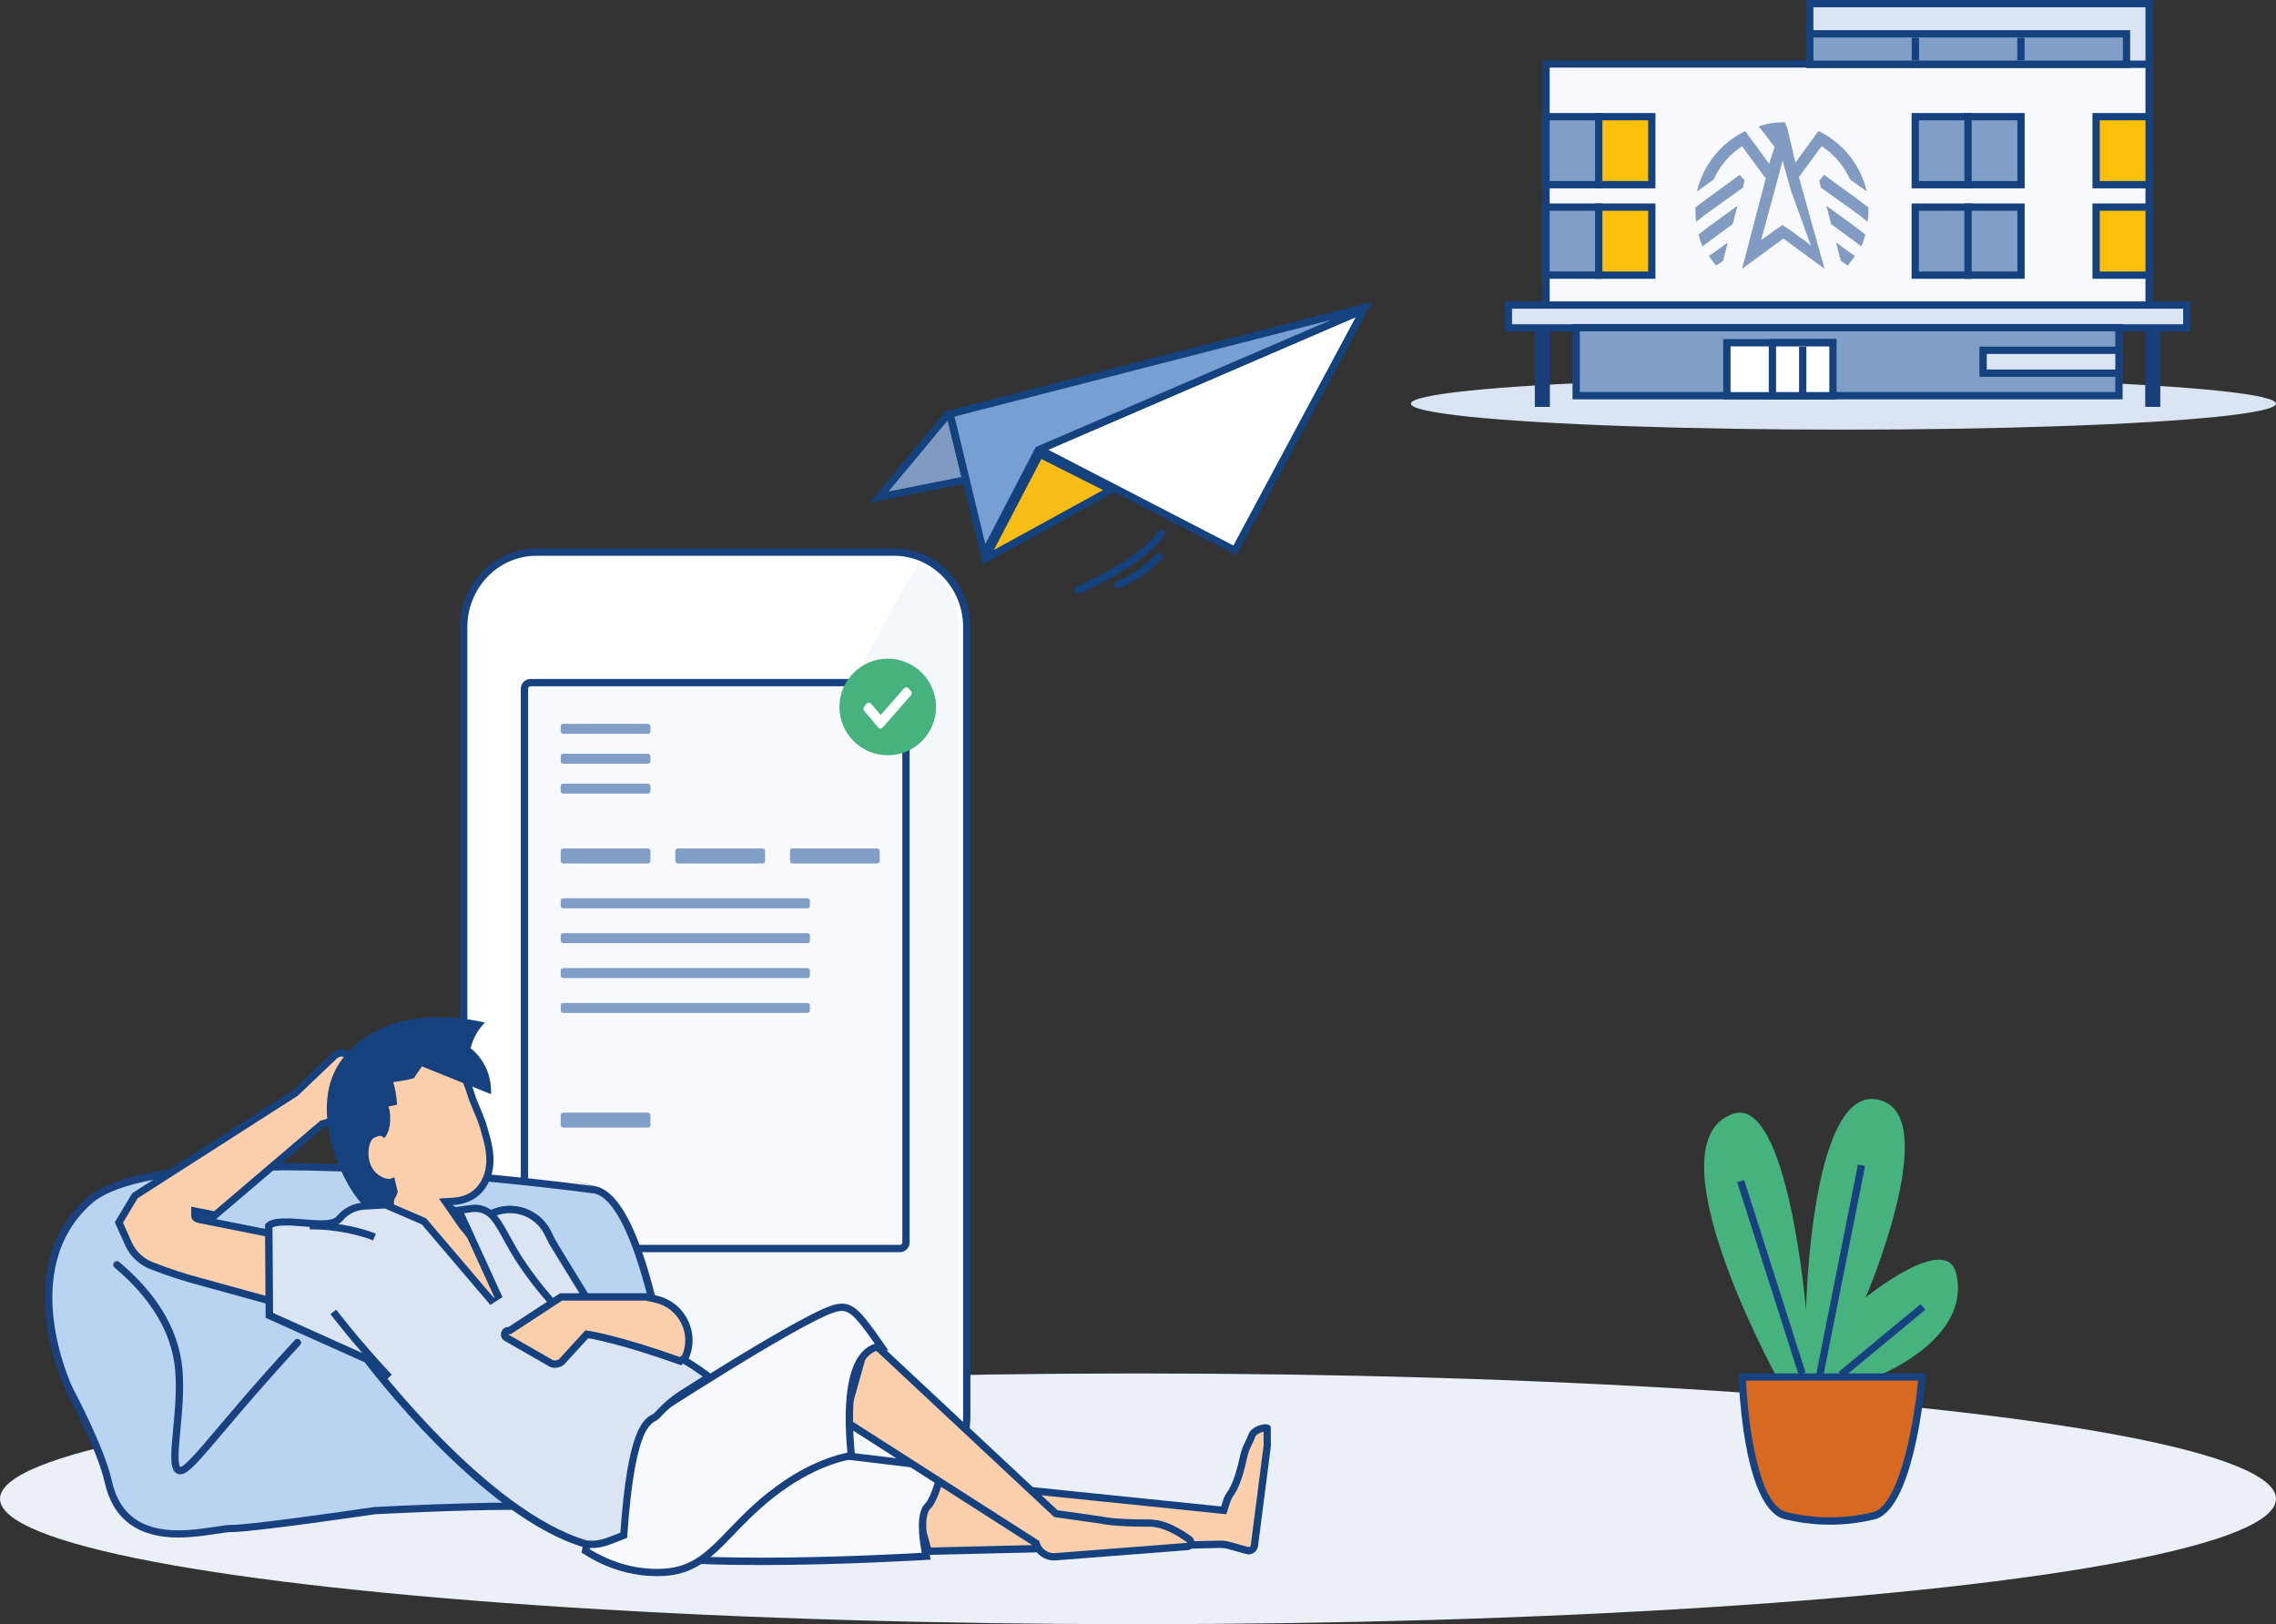 <?xml version="1.0" encoding="UTF-8"?>
<svg id="Ebene_2" data-name="Ebene 2" xmlns="http://www.w3.org/2000/svg" width="165.1mm" height="117.83mm" viewBox="0 0 468 334">
  <rect x="0" y="0" width="468" height="334" fill="#333333" stroke="none"/>
  <defs>
    <style>
      .cls-1 {
        fill: #f8f9fd;
      }

      .cls-1, .cls-2, .cls-3, .cls-4, .cls-5, .cls-6, .cls-7, .cls-8, .cls-9, .cls-10, .cls-11, .cls-12, .cls-13, .cls-14, .cls-15, .cls-16, .cls-17, .cls-18, .cls-19, .cls-20, .cls-21 {
        stroke-width: 0px;
      }

      .cls-22, .cls-23, .cls-24, .cls-25, .cls-26, .cls-27 {
        stroke-width: 1.5px;
      }

      .cls-22, .cls-23, .cls-25, .cls-26, .cls-27 {
        fill: none;
      }

      .cls-22, .cls-25, .cls-27 {
        stroke-linecap: round;
      }

      .cls-22, .cls-27 {
        stroke: #13427e;
      }

      .cls-2 {
        isolation: isolate;
        opacity: 1;
      }

      .cls-2, .cls-16 {
        fill: #fff;
      }

      .cls-3 {
        fill: #fbcfac;
      }

      .cls-23 {
        stroke: #18417f;
      }

      .cls-23, .cls-25, .cls-26 {
        stroke-miterlimit: 10;
      }

      .cls-4 {
        fill: #19407f;
      }

      .cls-5 {
        fill: #819ac1;
      }

      .cls-6 {
        fill: #f7bc15;
      }

      .cls-7 {
        fill: #dae4f1;
      }

      .cls-8 {
        fill: #18417f;
      }

      .cls-24 {
        fill: #a2d2bb;
      }

      .cls-24, .cls-26 {
        stroke: #15427f;
      }

      .cls-9 {
        fill: #b9d4f0;
      }

      .cls-10 {
        fill: #809ec6;
      }

      .cls-11 {
        fill: #13427e;
      }

      .cls-12 {
        fill: #dae4f2;
      }

      .cls-13 {
        fill: #d76921;
      }

      .cls-14 {
        fill: #193f7a;
      }

      .cls-25 {
        stroke: #19407f;
      }

      .cls-15 {
        fill: #46b27e;
      }

      .cls-17 {
        fill: #15427f;
      }

      .cls-27 {
        stroke-miterlimit: 4;
      }

      .cls-18 {
        fill: #819bc2;
      }

      .cls-19 {
        fill: #779fd4;
      }

      .cls-28 {
        opacity: .3;
      }

      .cls-20 {
        fill: #fcc00c;
      }

      .cls-21 {
        fill: #ebf0f7;
      }
    </style>
  </defs>
  <g id="Text-Bild">
    <g id="Ebene_92" data-name="Ebene 92">
      <g>
        <ellipse class="cls-21" cx="234" cy="308.22" rx="234" ry="25.78"/>
        <g>
          <g id="Handy">
            <g>
              <path class="cls-16" d="M110.3,306.69c-8.24,0-14.95-6.91-14.95-15.41v-162.34c0-8.5,6.71-15.41,14.95-15.41h73.54c8.24,0,14.95,6.91,14.95,15.41v162.34c0,8.5-6.71,15.41-14.95,15.41h-73.54Z"/>
              <path class="cls-8" d="M183.84,114.29c7.83,0,14.2,6.58,14.2,14.66v162.34c0,8.08-6.37,14.66-14.2,14.66h-73.54c-7.83,0-14.2-6.58-14.2-14.66v-162.34c0-8.08,6.37-14.66,14.2-14.66h73.54M183.84,112.79h-73.54c-8.66,0-15.7,7.25-15.7,16.16v162.34c0,8.91,7.04,16.16,15.7,16.16h73.54c8.66,0,15.7-7.25,15.7-16.16v-162.34c0-8.91-7.04-16.16-15.7-16.16h0Z"/>
            </g>
            <g class="cls-28">
              <path class="cls-7" d="M110.3,305.16c-7.4,0-13.42-6.23-13.42-13.88,0,0,90.45-175.85,92.01-175.19,4.9,2.07,8.36,7.05,8.36,12.86v162.34c0,7.65-6.02,13.88-13.42,13.88h-73.54Z"/>
            </g>
          </g>
          <g id="Papier">
            <g>
              <rect class="cls-1" x="107.84" y="140.38" width="78.45" height="116.38" rx="1.25" ry="1.25"/>
              <path class="cls-8" d="M109.09,139.62v1.5h75.95c.28,0,.5.22.5.5v113.88c0,.28-.22.5-.5.5h-75.95c-.28,0-.5-.22-.5-.5v-113.88c0-.28.22-.5.5-.5v-1.5M109.09,139.62c-1.1,0-2,.9-2,2v113.88c0,1.1.9,2,2,2h75.95c1.1,0,2-.9,2-2v-113.88c0-1.1-.9-2-2-2h-75.95Z"/>
            </g>
            <g id="Text">
              <rect class="cls-10" x="115.29" y="174.48" width="18.45" height="3.08" rx=".5" ry=".5"/>
              <rect class="cls-10" x="138.87" y="174.48" width="18.45" height="3.08" rx=".5" ry=".5"/>
              <rect class="cls-10" x="162.44" y="174.48" width="18.45" height="3.08" rx=".5" ry=".5"/>
              <rect class="cls-10" x="115.29" y="148.85" width="18.45" height="2.05" rx=".5" ry=".5"/>
              <rect class="cls-10" x="115.29" y="155" width="18.45" height="2.05" rx=".5" ry=".5"/>
              <rect class="cls-10" x="115.29" y="161.15" width="18.45" height="2.05" rx=".5" ry=".5"/>
              <rect class="cls-10" x="115.29" y="184.73" width="51.25" height="2.05" rx=".5" ry=".5"/>
              <rect class="cls-10" x="115.29" y="191.9" width="51.25" height="2.05" rx=".5" ry=".5"/>
              <rect class="cls-10" x="115.29" y="199.08" width="51.25" height="2.05" rx=".5" ry=".5"/>
              <rect class="cls-10" x="115.29" y="206.25" width="51.25" height="2.05" rx=".5" ry=".5"/>
              <rect class="cls-10" x="115.29" y="228.8" width="18.45" height="3.08" rx=".5" ry=".5"/>
            </g>
          </g>
          <g id="OK">
            <path class="cls-15" d="M182.54,155.31c-5.47,0-9.93-4.45-9.93-9.93s4.45-9.93,9.93-9.93,9.93,4.45,9.93,9.93-4.45,9.93-9.93,9.93Z"/>
            <path id="Tick" class="cls-2" d="M187.3,142.09l-.51-.56c-.21-.22-.52-.25-.76-.08h-.05l-4.9,5.58-1.95-2.3-.04-.05c-.11-.12-.26-.2-.42-.2h0c-.16,0-.31.07-.43.2l-.51.56c-.23.25-.24.65-.02.91l.07.12,2.85,3.37h0c.23.26.61.26.84,0,0,0,0,0,0,0l5.82-6.64c.23-.25.24-.67,0-.92,0,0,0,0,0,0Z"/>
          </g>
        </g>
        <g>
          <ellipse class="cls-12" cx="379.06" cy="83.01" rx="88.94" ry="5.34"/>
          <g>
            <g>
              <rect class="cls-1" x="317.9" y="13.15" width="124.01" height="51.18"/>
              <path class="cls-14" d="M441.16,13.9v49.68h-122.51V13.9h122.51M442.66,12.4h-125.51v52.68h125.51V12.4h0Z"/>
            </g>
            <g id="ICO_Abruf" data-name="ICO Abruf">
              <g id="Gruppe_366" data-name="Gruppe 366">
                <path id="Pfad_375" data-name="Pfad 375" class="cls-18" d="M357.25,42.33l-5.86,4.25-2.12,1.64c.19.84.46,1.66.81,2.45h0l1.31-.99,4.89-3.6.98-3.76Z"/>
                <path id="Pfad_376" data-name="Pfad 376" class="cls-18" d="M358.4,38.56l.33-1.47-.33-.33-.66-.82-6.51,4.75-2.6,1.96v.49c-.03.82.03,1.64.16,2.46h0l1.63-1.31,7.99-5.73Z"/>
                <path id="Pfad_377" data-name="Pfad 377" class="cls-18" d="M367.51,26.29l-.49-1.14h-.49c-1.66,0-3.31.28-4.89.82l3.26,4.26-1.14,3.44-4.89-6.71-.33.16c-4.86,2.47-8.38,6.96-9.61,12.27l3.42-2.45c1.26-2.81,3.29-5.19,5.86-6.87l4.56,6.22.33.33-4.89,18.65h.02l8.47-6.22,8.47,6.22-.82-2.93c-1.06-1.09-2.2-2.09-3.42-2.99v.03l-2.93-2.13-1.47-.98-1.47.98-2.94,2.13,2.77-10.14,1.3-4.91.33-1.31.33,1.14,1.43,5.09,5.39,14.83c.19-.04,1.5,1.2,1.5,1.2l-5.22-18.66-2.45-10.31Z"/>
                <path id="Pfad_378" data-name="Pfad 378" class="cls-18" d="M352.36,51.98l-.97.65h0s.3.42.3.42l1.15,1.54h0l.81-.49.65-.49.98-3.76-2.92,2.13Z"/>
              </g>
            </g>
            <g id="ICO_Abruf-2" data-name="ICO Abruf">
              <g id="Gruppe_366-2" data-name="Gruppe 366">
                <path id="Pfad_375-2" data-name="Pfad 375" class="cls-18" d="M375.56,42.33l5.86,4.25,2.12,1.64c-.19.84-.46,1.66-.81,2.45h0l-1.31-.99-4.89-3.6-.98-3.76Z"/>
                <path id="Pfad_376-2" data-name="Pfad 376" class="cls-18" d="M374.41,38.56l-.33-1.47.33-.33.66-.82,6.51,4.75,2.6,1.96v.49c.03.82-.03,1.64-.16,2.46h0l-1.63-1.31-7.99-5.73Z"/>
                <path class="cls-18" d="M383.87,39.38l-3.43-2.45c-1.26-2.8-3.3-5.19-5.87-6.88l-4.56,6.21-.28.28-.59-3.05,4.77-6.54.33.15c4.87,2.46,8.38,6.96,9.62,12.27Z"/>
                <path id="Pfad_378-2" data-name="Pfad 378" class="cls-18" d="M380.45,51.98l.97.65h0s-.3.42-.3.42l-1.15,1.54h0l-.81-.49-.65-.49-.98-3.76,2.92,2.13Z"/>
              </g>
            </g>
            <g>
              <rect class="cls-10" x="317.9" y="23.99" width="10.9" height="13.99"/>
              <path class="cls-17" d="M328.05,24.74v12.49h-9.4v-12.49h9.4M329.55,23.24h-12.4v15.49h12.4v-15.49h0Z"/>
            </g>
            <g>
              <rect class="cls-20" x="328.75" y="23.99" width="10.9" height="13.99"/>
              <path class="cls-17" d="M338.9,24.74v12.49h-9.4v-12.49h9.4M340.4,23.24h-12.4v15.49h12.4v-15.49h0Z"/>
            </g>
            <g>
              <rect class="cls-10" x="317.9" y="42.59" width="10.9" height="13.99"/>
              <path class="cls-17" d="M328.05,43.34v12.49h-9.4v-12.49h9.4M329.55,41.84h-12.4v15.49h12.4v-15.49h0Z"/>
            </g>
            <g>
              <rect class="cls-20" x="328.75" y="42.59" width="10.9" height="13.99"/>
              <path class="cls-17" d="M338.9,43.34v12.49h-9.4v-12.49h9.4M340.4,41.84h-12.4v15.49h12.4v-15.49h0Z"/>
            </g>
            <g>
              <rect class="cls-10" x="393.83" y="23.99" width="10.9" height="13.99"/>
              <path class="cls-17" d="M403.97,24.74v12.49h-9.4v-12.49h9.4M405.47,23.24h-12.4v15.49h12.4v-15.49h0Z"/>
            </g>
            <g>
              <rect class="cls-10" x="404.68" y="23.99" width="10.9" height="13.99"/>
              <path class="cls-17" d="M414.82,24.74v12.49h-9.4v-12.49h9.4M416.32,23.24h-12.4v15.49h12.4v-15.49h0Z"/>
            </g>
            <g>
              <rect class="cls-10" x="393.83" y="42.59" width="10.9" height="13.99"/>
              <path class="cls-17" d="M403.97,43.34v12.49h-9.4v-12.49h9.4M405.47,41.84h-12.4v15.49h12.4v-15.49h0Z"/>
            </g>
            <g>
              <rect class="cls-10" x="404.68" y="42.59" width="10.9" height="13.99"/>
              <path class="cls-17" d="M414.82,43.34v12.49h-9.4v-12.49h9.4M416.32,41.84h-12.4v15.49h12.4v-15.49h0Z"/>
            </g>
            <g>
              <rect class="cls-20" x="431.02" y="23.99" width="10.9" height="13.99"/>
              <path class="cls-17" d="M441.16,24.74v12.49h-9.4v-12.49h9.4M442.66,23.24h-12.4v15.49h12.4v-15.49h0Z"/>
            </g>
            <g>
              <rect class="cls-20" x="431.02" y="42.59" width="10.9" height="13.99"/>
              <path class="cls-17" d="M441.16,43.34v12.49h-9.4v-12.49h9.4M442.66,41.84h-12.4v15.49h12.4v-15.49h0Z"/>
            </g>
            <g>
              <rect class="cls-12" x="310.16" y="62.73" width="139.5" height="4.7"/>
              <path class="cls-17" d="M448.91,63.48v3.2h-138v-3.2h138M450.41,61.98h-141v6.2h141v-6.2h0Z"/>
            </g>
            <rect class="cls-14" x="315.6" y="68.18" width="3.1" height="15.49"/>
            <g>
              <rect class="cls-10" x="324.1" y="67.38" width="111.61" height="13.99"/>
              <path class="cls-17" d="M434.96,68.13v12.49h-110.11v-12.49h110.11M436.46,66.63h-113.11v15.49h113.11v-15.49h0Z"/>
            </g>
            <rect class="cls-14" x="441.11" y="68.18" width="3.1" height="15.49"/>
            <g>
              <rect class="cls-12" x="407.77" y="72.03" width="27.94" height="4.7"/>
              <path class="cls-17" d="M434.96,72.78v3.2h-26.44v-3.2h26.44M436.46,71.28h-29.44v6.2h29.44v-6.2h0Z"/>
            </g>
            <g>
              <rect class="cls-16" x="355.09" y="70.48" width="21.74" height="10.9"/>
              <path class="cls-17" d="M376.08,71.23v9.4h-20.24v-9.4h20.24M377.58,69.73h-23.24v12.4h23.24v-12.4h0Z"/>
            </g>
            <line class="cls-26" x1="365.96" y1="71.28" x2="365.96" y2="82.12"/>
            <g>
              <rect class="cls-16" x="364.45" y="70.49" width="12.45" height="10.88"/>
              <path class="cls-17" d="M376.15,71.24v9.38h-10.95v-9.38h10.95M377.65,69.74h-13.95v12.38h13.95v-12.38h0Z"/>
            </g>
            <path class="cls-26" d="M370.68,71.28v10.85-10.85Z"/>
            <g>
              <rect class="cls-12" x="372.14" y=".75" width="69.78" height="12.45"/>
              <path class="cls-17" d="M441.16,1.5v10.95h-68.28V1.5h68.28M442.66,0h-71.28v13.95h71.28V0h0Z"/>
            </g>
            <g>
              <g>
                <rect class="cls-10" x="372.14" y="6.95" width="65.13" height="6.25"/>
                <path class="cls-17" d="M436.51,7.7v4.75h-63.63v-4.75h63.63M438.01,6.2h-66.63v7.75h66.63v-7.75h0Z"/>
              </g>
              <line class="cls-26" x1="393.85" y1="7.75" x2="393.85" y2="12.4"/>
              <line class="cls-26" x1="415.55" y1="7.75" x2="415.55" y2="12.4"/>
            </g>
          </g>
        </g>
        <g>
          <g id="Flieger">
            <g id="Pfad_31484" data-name="Pfad 31484">
              <polygon class="cls-16" points="213.8 92.43 280.48 63.61 253.93 113.17 213.8 92.43"/>
              <path class="cls-11" d="M278.8,65.16l-25.18,47.01-38.07-19.68,63.25-27.33M282.15,62.07l-70.1,30.3,42.19,21.81,27.91-52.11h0Z"/>
            </g>
            <g>
              <polygon class="cls-6" points="202.76 114.54 213.81 93.37 228.42 100.75 202.78 114.82 202.76 114.54"/>
              <path class="cls-11" d="M214.13,94.38l12.68,6.4-22.45,12.32,9.77-18.72M213.48,92.37l-11.48,22,.1,1.68,27.93-15.33-16.54-8.35h0Z"/>
            </g>
            <g>
              <polygon class="cls-5" points="194.87 85.26 195.29 85.16 198.59 98.67 180.78 102.2 194.87 85.26"/>
              <path class="cls-11" d="M194.84,86.47l2.83,11.62-14.96,2.97,12.13-14.58M195.84,84.25l-1.39.33-15.61,18.77,20.65-4.1-3.66-15h0Z"/>
            </g>
            <g>
              <polygon class="cls-19" points="195.37 85.12 280.7 63.21 280.42 63.71 213.52 92.51 202.35 114.01 195.37 85.12"/>
              <path class="cls-11" d="M273.75,65.77l-60.28,25.95-.49.21-.25.47-10.12,19.48-6.34-26.22,77.48-19.89M282.19,62.05l-87.72,22.52,7.63,31.56,11.97-23.04,66.89-28.79,1.23-2.25h0Z"/>
            </g>
          </g>
          <g id="Schwung">
            <path id="Pfad_33305" data-name="Pfad 33305" class="cls-22" d="M238.78,109.63s-2.68,5.27-16.92,11.63"/>
            <path id="Pfad_33307" data-name="Pfad 33307" class="cls-27" d="M238.29,114.54c-3.26,3.04-5.27,4.42-8.36,5.66"/>
          </g>
        </g>
        <g>
          <g id="Sitz">
            <g>
              <path class="cls-9" d="M36.65,315.43c-7.97,0-12.81-3.63-14.4-10.78-1.51-6.8-7.72-18.44-7.99-18.93-.11-.22-11.85-24.65,4.06-38.8,5.22-4.65,18.5-7,39.47-7,29.14,0,63.8,4.69,64.15,4.74v-.06c.18.04.35.08.53.12,10.04,2.44,15.94,41.87,17.46,57.6l-.31.13c-6.43,2.71-19.98,7.83-25.2,7.83-.46,0-.86-.04-1.18-.11-1.21-.28-4-.42-8.31-.42-9.07,0-22.29.62-27.56.89h-.3s-.06.02-.06.02c-2.55.37-25.04,3.66-29.42,3.66-.77,0-1.95.18-3.32.39-2.16.33-4.83.74-7.61.74Z"/>
              <path class="cls-4" d="M57.79,240.66c29.05,0,63.7,4.68,64.05,4.73v-.05c.15.03.3.07.45.11,8.5,2.06,14.76,35.21,16.83,56.39-6.47,2.71-19.68,7.69-24.71,7.69-.4,0-.75-.03-1.01-.09-1.27-.29-4.12-.44-8.47-.44-9.08,0-22.33.62-27.6.89h-.21s-.12.02-.12.02h-.1c-9.23,1.37-25.8,3.67-29.31,3.67-.83,0-2.04.18-3.44.4-2.12.32-4.76.72-7.49.72-7.67,0-12.15-3.33-13.67-10.19-1.48-6.67-7.38-17.85-8.03-19.07-.12-.24-11.57-24.2,3.88-37.94,3.49-3.11,13.09-6.81,38.97-6.81M57.79,239.16c-21.15,0-34.6,2.42-39.96,7.19-16.37,14.56-4.35,39.47-4.23,39.72.08.15,6.42,12,7.92,18.74,1.68,7.54,6.77,11.37,15.14,11.37,2.83,0,5.54-.41,7.71-.74,1.34-.2,2.5-.38,3.22-.38,4.58,0,28.53-3.52,29.55-3.67.08,0,16.99-.9,27.79-.9,5.29,0,7.34.22,8.14.4.38.09.84.13,1.35.13,6.67,0,24.73-7.57,25.49-7.89l.82-.34s-5.17-55.67-18.08-58.8c-4.38-1.06-5.86-1.41-5.9-1.41-.08,0,5.3,1.33,5.3,1.33-.35-.05-34.9-4.74-64.25-4.74h0Z"/>
            </g>
            <path class="cls-25" d="M24.03,260.09c5.46,4.6,11.28,11.28,12.57,20.15,1.27,8.78-1.96,20.58.03,22.06,1.83,1.36,7.19-7.41,24.53-26.21"/>
          </g>
          <g id="Mann-Liegend">
            <g>
              <g>
                <g>
                  <path class="cls-3" d="M186.66,303.92l64.97,6.67.55-1.75c.19-.6.48-1.18.85-1.71.69-.98,1.69-3.02,2.6-7.23.37-1.63.6-2.1.99-2.88.23-.47.52-1.06.91-2.04.22-.56,1.63-1.35,2.66-1.35.18,0,.3.03.36.06l.03,3.6-2.65,20.56c-.08.6-.59,1.05-1.19,1.05-.11,0-.22-.01-.32-.04l-3.82-1.06c-.53-.15-1.07-.22-1.62-.22l-60.13,1.43-4.2-15.08Z"/>
                  <path class="cls-17" d="M259.81,294.42l.02,2.82-2.64,20.51c-.03.26-.25.39-.44.39-.04,0-.08,0-.12-.02l-3.82-1.06c-.59-.16-1.21-.25-1.82-.25h-.16s-59.4,1.42-59.4,1.42l-3.75-13.46,63.27,6.5,1.21.12.37-1.16.37-1.17c.17-.53.42-1.04.75-1.51.73-1.03,1.79-3.17,2.71-7.48.35-1.55.56-1.97.93-2.73.24-.48.53-1.09.92-2.07.16-.27.93-.72,1.6-.86M260.19,292.88c-1.22,0-2.99.89-3.36,1.83-1,2.55-1.3,2.3-1.93,5.04-.9,4.19-1.89,6.11-2.48,6.95-.41.59-.74,1.23-.95,1.92l-.37,1.17-65.46-6.72,4.65,16.7,60.57-1.45s.08,0,.13,0c.48,0,.96.07,1.42.19l3.82,1.06c.18.05.35.07.52.07.95,0,1.8-.7,1.93-1.7l2.65-20.61-.03-3.89c-.16-.4-.59-.57-1.11-.57h0Z"/>
                </g>
                <g id="Pants">
                  <path class="cls-1" d="M156.51,321.09c-28.81,0-35.36-2.95-36.7-4.71-.09-.16-.98-1.88-1.68-3.26-.75-1.46-1.3-2.54-1.63-3.16,8.67-7.79,21.1-13.92,22.79-14.74l54.56,6.55c-.56,2.35-1.81,6.73-3.09,7.97-1.85,1.79-.84,7.78-.32,10.29-3.72.22-18.75,1.05-33.94,1.05Z"/>
                  <path class="cls-4" d="M139.42,295.99l53.5,6.42c-.69,2.69-1.77,5.91-2.68,6.78-1.91,1.84-1.33,6.86-.7,10.13-4.8.28-18.84,1-33.03,1-29.15,0-34.94-3-36.06-4.36-.2-.37-1.01-1.94-1.67-3.22-.62-1.2-1.05-2.04-1.35-2.62,8.29-7.29,19.76-13.05,21.99-14.14M139.17,294.45s-14.14,6.64-23.61,15.35c.29.46,3.49,6.81,3.66,7.03,3.04,3.99,20.38,5.01,37.3,5.01s34.86-1.11,34.86-1.11c0,0-2.01-8.59-.09-10.45,1.93-1.86,3.49-9.15,3.49-9.15l-55.61-6.68h0Z"/>
                </g>
                <g>
                  <path class="cls-3" d="M216.69,320.14c-1.6,0-3.03-1.02-3.56-2.53l-.09-.24-39.43-25.22,4.78-17.06,38.72,36.18,9.21,1.3c.4.1,2.86.64,9.55.64h.49c3.04.02,5.94,1.8,8.12,3.34.44.31.36.76.32.89-.04.13-.19.56-.73.6l-27.1,2.1c-.1,0-.2.01-.29.01Z"/>
                  <path class="cls-17" d="M178.79,276.48l37.64,35.17.35.32.47.07,8.94,1.26c.58.14,3.13.65,9.7.65h.47c2.84.02,5.61,1.72,7.71,3.2.03.02.03.03.03.05,0,.04-.02.07-.07.08l-27.1,2.1c-.08,0-.16,0-.24,0-1.28,0-2.43-.81-2.86-2.03l-.17-.49-.44-.28-38.74-24.78,4.3-15.34M178.01,273.7l-5.26,18.78,39.68,25.38c.64,1.83,2.36,3.03,4.27,3.03.12,0,.23,0,.35-.01l27.1-2.1c1.47-.11,1.98-2,.78-2.85-2.39-1.69-5.39-3.45-8.56-3.47-.16,0-.32,0-.48,0-7.2,0-9.41-.62-9.41-.62l-9.02-1.27-39.44-36.86h0Z"/>
                </g>
                <g id="Pants-2" data-name="Pants">
                  <path class="cls-1" d="M135.05,323.37c-5.03,0-9.96-1.5-14.65-4.45,2.39-11.48,8.87-23.87,9.71-25.44,2.5-1.63,33.21-21.6,41.06-24.28.74-.25,1.38-.38,1.93-.38,2.38,0,4.14,2.36,8.06,8.02-.96.07-2.23.46-3.4,1.75-2.82,3.13-3.73,10.1-2.71,20.72-1.88.31-7.06,1.51-13.5,5.88-4.94,3.35-8.25,6.79-11.17,9.83-4.41,4.59-7.6,7.91-13.8,8.29-.52.03-1.03.05-1.53.05Z"/>
                  <path class="cls-4" d="M173.1,269.58h0c1.8,0,3.3,1.78,6.78,6.75-.86.27-1.8.79-2.68,1.77-2.91,3.22-3.9,10.15-2.96,20.62-2.35.48-7.24,1.88-13.11,5.87-5,3.39-8.34,6.87-11.29,9.93-4.3,4.47-7.4,7.7-13.3,8.06-.49.03-.99.05-1.49.05-4.73,0-9.37-1.36-13.81-4.06,2.38-10.89,8.34-22.48,9.44-24.56,3.43-2.23,33.11-21.49,40.73-24.09.66-.23,1.22-.34,1.69-.34M173.1,268.08c-.66,0-1.37.14-2.17.42-8.33,2.84-41.39,24.46-41.39,24.46,0,0-7.48,13.71-9.98,26.33.48.19,6.58,4.83,15.49,4.83.52,0,1.04-.02,1.58-.05,10.71-.66,13-9.88,25.34-18.25,7.9-5.36,13.9-5.85,13.9-5.85-2.07-20.12,3.17-22.39,5.64-22.39.72,0,1.2.19,1.2.19-4.72-6.81-6.65-9.7-9.62-9.7h0Z"/>
                </g>
              </g>
              <g>
                <g>
                  <path class="cls-3" d="M40.87,263.47c-2.06-.5-6.44-1.9-9.71-3.19-2.14-.85-3.83-2.46-4.77-4.55l-1.94-4.34,3.3-5.5,33.04-21.15,7.87-7.51c.46-.45,1.05-.71,1.62-.71.32,0,.63.08.9.23l.05.03,17.42,6.25c.5.18.49.63.48.77s-.1.58-.63.65h-.06s-22.22,6.7-22.22,6.7l-23.45,19.98,21.75,4.35-4.2,13.36-19.45-5.36Z"/>
                  <path class="cls-17" d="M70.29,217.27c.2,0,.38.05.54.14l.11.06.11.04,17.28,6.2h-.04s-.12.04-.12.04l-22.01,6.63-.3.09-.24.2-21.6,18.4-2.89-.58-1.81-.36v1.84c.02,1.21,1.06,1.43,1.75,1.57l1.21.25c1.28.26,1.73.35,1.94.38l19.33,3.87-3.73,11.87-18.8-5.18c-2.01-.49-6.34-1.87-9.59-3.16-1.95-.77-3.5-2.25-4.36-4.16l-1.78-3.98,3.01-5.02,32.83-21.02.12-.08.1-.1,7.84-7.47c.31-.31.71-.48,1.09-.48M70.29,215.77c-.76,0-1.53.32-2.14.92l-7.82,7.46-33.13,21.21-3.59,5.99,2.1,4.69c1.01,2.26,2.87,4.03,5.17,4.94,3.39,1.34,7.75,2.73,9.78,3.22l20.15,5.56,4.66-14.85-21.05-4.21h0s0,0,0,0c-.14,0-3.6-.72-3.6-.72h0l3.6.72,22.16-18.87,22.01-6.63c1.54-.2,1.78-2.34.31-2.86l-17.36-6.23c-.39-.22-.83-.32-1.27-.32h0Z"/>
                </g>
                <g id="Kopf">
                  <g>
                    <path class="cls-3" d="M79.71,255.29l.6-9.14.09-.25c.19-.53-.21-.84-.55-1.11-.18-.14-.41-.22-.65-.22-.75,0-1.91.85-2.73,1.55-3.69-2.61-3.99-7.1-4.15-9.56-.05-.73-.08-1.26-.19-1.63-1.61-5.71-.92-15.55,5.67-19.58,1.42-.87,2.84-1.29,4.35-1.29,3,0,5.72,1.69,8.12,3.18.35.22.68.42,1.01.62,2.88,1.74,4.46,4.1,4.47,4.12.31.65.83,2.12,1.53,4.28.02.07.14.36.33.78.53,1.23,1.62,3.78,1.91,5.01.06.26.15.57.26.94.76,2.66,2.18,7.61-1.07,11.48-1.31,1.56-3.24,2.42-5.74,2.57l-1.33.08,3.45,4.97,6.45,7.91,2.83,9.25-24.65-13.97Z"/>
                    <path class="cls-17" d="M82.15,214.81c2.79,0,5.41,1.63,7.72,3.07.35.22.69.43,1.02.63,2.44,1.48,3.9,3.42,4.18,3.82.34.75.84,2.15,1.49,4.17.04.13.1.27.35.85.48,1.11,1.59,3.72,1.88,4.9.06.26.16.59.27.97.72,2.52,2.07,7.22-.92,10.79-1.19,1.41-2.89,2.17-5.21,2.3l-2.67.16,1.52,2.2,2.69,3.87.03.05.04.05,6.32,7.75,2.24,7.31-22.6-12.81.56-8.55.06-.18c.36-1.04-.45-1.67-.79-1.95-.31-.25-.7-.38-1.12-.38-.28,0-1.06,0-2.75,1.34-2.97-2.43-3.23-6.28-3.38-8.65-.05-.78-.09-1.34-.22-1.79-1.51-5.32-.85-14.96,5.34-18.73,1.3-.79,2.59-1.18,3.96-1.18M82.15,213.31c-1.51,0-3.09.39-4.74,1.4-6.96,4.25-7.65,14.61-6.01,20.42.43,1.51-.44,8.5,5.13,11.93,0,0,1.92-1.74,2.66-1.74.07,0,.14.02.19.06.31.25.33.29.29.29-.02,0-.05,0-.07,0-.03,0-.04,0-.02.05l-.66,10.01,26.7,15.13-3.42-11.19-6.51-7.98-2.69-3.87c2.26-.13,4.6-.84,6.27-2.84,3.98-4.74,1.47-10.99.96-13.08-.41-1.69-2.17-5.58-2.25-5.85-1.03-3.22-1.46-4.14-1.61-4.47,0,0-1.64-2.49-4.71-4.35-2.6-1.57-5.84-3.91-9.51-3.91h0Z"/>
                  </g>
                  <path class="cls-17" d="M99.8,219.32c-.66-1.34-1.52-2.31-1.7-2.52-.49-.54-.95-.95-1.32-1.24.17-.72.47-1.69,1.04-2.73.63-1.18,1.36-2.02,1.9-2.55-17.79-4.05-29.74,3.54-32.02,13.21-2.48,10.55,4.9,23.78,8.05,25.02,1.65.65,3.07,2.05,3.06,2.11.26-1.86,2.31-3.25,2.98-5.54,0-.03-.74-2.98-.73-3.02-.46.34-1.14.39-1.22.38-1.37-.18-2.83-1.13-3.55-2.72-.98-2.15-.5-5.28.72-5.78.76-.32,1.34-.67,1.98.11,1.75-1.73,1.26-5.98.86-6.5.6-.13,1.19-.25,1.79-.38-.05-1.42-.39-3.39-.79-4.65,0,0,2.45-.27,4.29-.82.04-.2,1.62-2.4,1.62-2.4,4.64,1.89,9.58,3.82,14.22,5.71.02-1.04-.04-3.42-1.17-5.7Z"/>
                </g>
                <g id="Torso">
                  <g>
                    <path class="cls-3" d="M99,251.01l.4-.33c1.56-1.28,3.45-1.95,5.45-1.95,3.3,0,6.27,1.83,7.75,4.77l.99,1.96,13.42,23.4-10.09.74-17.92-28.6Z"/>
                    <path class="cls-17" d="M104.86,249.48c3.02,0,5.73,1.67,7.08,4.36l.99,1.96.02.04.02.04,12.8,22.33-8.45.62-17.33-27.66c1.41-1.11,3.09-1.69,4.87-1.69M104.86,247.98c-2.07,0-4.16.68-5.93,2.12l-.92.75,18.51,29.54,11.73-.86-13.99-24.39-.99-1.96c-1.68-3.35-5.02-5.19-8.42-5.19h0Z"/>
                  </g>
                  <g>
                    <path class="cls-12" d="M98.98,251.03l.43-.35c1.56-1.28,3.45-1.95,5.45-1.95,3.3,0,6.27,1.83,7.75,4.77l.99,1.96,6.73,10.99-10.51,3.97-10.84-19.4Z"/>
                    <path class="cls-17" d="M104.86,249.48c3.02,0,5.73,1.67,7.08,4.36l.99,1.96.03.06.03.05,6.23,10.16-9.05,3.42-10.22-18.29c1.42-1.13,3.12-1.73,4.92-1.73M104.86,247.98c-2.07,0-4.16.68-5.93,2.12l-.92.75,11.47,20.51,11.96-4.52-7.18-11.71-.99-1.96c-1.68-3.35-5.02-5.19-8.42-5.19h0Z"/>
                  </g>
                  <g>
                    <path class="cls-12" d="M121.69,317.59c-.34,0-.7-.01-1.11-.04-20.86-5.95-44.72-37.53-44.96-37.85l-.12-.16-20.13-9.04-.13-18.41c.51-.54,1.67-.81,3.53-.81,1.16,0,2.45.1,3.71.2,1.27.1,2.46.19,3.55.19,1.34,0,2.99-.12,3.79-1.1,1.25-1.51,3.08-2.44,5.04-2.55l4.46-.25,7.85,3.38,14.21,16.7,1.25-.8-8.31-18.17,2.66-.37c.23-.03.46-.05.68-.05,1.51,0,2.92.68,3.87,1.86,1.02,1.27,1.79,2.68,2.69,4.32.66,1.2,1.4,2.55,2.34,4.04,2.71,4.25,6.12,8.46,10.15,12.51,3.33,3.34,6.6,3.76,10.38,4.24,4.61.58,10.31,1.31,18.66,7.7-1.35.87-2.45,1.56-3.38,2.14-3.38,2.11-4.52,2.83-7.44,5.93-.09.11-.25.19-.4.28-1.69.91-4.82,2.6-6.31,24.24-3.76,1.5-4.8,1.86-6.56,1.86Z"/>
                    <path class="cls-17" d="M79.2,248.54l7.52,3.24,14.1,16.56,2.51-1.6-7.89-17.25,1.67-.23c.19-.03.39-.04.58-.04,1.28,0,2.48.58,3.29,1.58.98,1.22,1.74,2.61,2.62,4.21.66,1.21,1.41,2.58,2.37,4.08,2.74,4.3,6.19,8.55,10.25,12.63,3.51,3.53,6.9,3.96,10.82,4.45,4.36.55,9.72,1.23,17.44,6.91-.95.61-1.76,1.11-2.46,1.55-3.35,2.09-4.6,2.88-7.58,6.05l-.03.03c-.05.03-.12.06-.18.1-1.93,1.04-5.13,2.77-6.67,24.37-3.3,1.31-4.28,1.64-5.85,1.64-.28,0-.6-.01-.98-.03-20.6-5.94-44.25-37.24-44.49-37.56l-.23-.31-.35-.16-19.51-8.77-.12-17.56c.34-.19,1.1-.42,2.78-.42,1.13,0,2.41.1,3.65.2,1.23.1,2.49.19,3.6.19,1.51,0,3.37-.16,4.37-1.37,1.11-1.35,2.76-2.18,4.5-2.28l4.29-.24M79.46,247.03l-4.64.26c-2.17.12-4.19,1.14-5.57,2.82-.53.64-1.72.83-3.22.83-2.15,0-4.93-.39-7.26-.39-1.97,0-3.61.28-4.28,1.3l.13,19.15,20.39,9.16s24.06,32.11,45.43,38.14c.45.03.86.04,1.23.04,2.01,0,3.22-.47,7.28-2.09,1.7-25.36,5.58-23.29,6.54-24.52,3.81-4.04,4.47-3.9,11.56-8.52-15.9-12.63-22.59-5.27-29.8-12.53-3.94-3.96-7.3-8.07-10.05-12.38-2.2-3.46-3.24-6.14-5.08-8.42-1.09-1.36-2.74-2.15-4.46-2.15-.26,0-.52.02-.79.05l-3.16.44-.72-.42,8.95,19.57-14.32-16.83-8.17-3.52h0Z"/>
                  </g>
                  <path class="cls-24" d="M63.69,252.07c5.91-.11,11.3,1.48,13.31,2.32"/>
                  <path class="cls-24" d="M80,283.21c-6.91-7.37-11.46-13.44-11.46-13.44"/>
                </g>
                <g>
                  <path class="cls-3" d="M114.1,280.52c-.44,0-.84-.13-1.17-.39l-.04-.03-8.71-4.99c-.51-.28-.44-.75-.4-.89.07-.29.31-.59.75-.59h.22l.23-.12,10.37-6.8h17.48l2.06.47c2.58.58,4.71,2.28,5.87,4.65,1.13,2.32,1.17,4.98.12,7.32l-.99.75c-12.63-4.5-18.6-5.42-18.85-5.46l-.39-.06-5.24,5.71c-.41.28-.88.43-1.33.43Z"/>
                  <path class="cls-17" d="M132.76,267.45l1.98.45c2.35.53,4.3,2.08,5.36,4.25,1,2.06,1.07,4.42.18,6.52l-.51.38c-12.44-4.41-18.36-5.32-18.61-5.36l-.79-.12-.54.59-4.9,5.35c-.26.16-.56.25-.84.25-.19,0-.46-.04-.71-.23l-.08-.06-.09-.05-8.66-4.97h-.04s-.02-.02-.02-.02c0-.02,0-.06.04-.06h.47s.39-.24.39-.24l10.19-6.67h17.17M132.93,265.95h-17.78l-10.56,6.92s-.03,0-.05,0c-1.58,0-2.13,2.12-.73,2.89l8.66,4.97c.47.36,1.04.55,1.63.55.62,0,1.27-.2,1.83-.61l5.02-5.48s6.12.91,19.09,5.56l1.46-1.11c2.57-5.44-.56-11.86-6.42-13.19l-2.14-.49h0Z"/>
                </g>
              </g>
            </g>
          </g>
        </g>
        <g id="Kaktus">
          <path class="cls-15" d="M365.01,282.52s-25.91-47.42-8.7-53.46c11.35-3.99,15.05,40.37,15.05,40.37,0,0,1.01-49.18,16.09-42.88,11.37,4.75-3.82,40.25-3.82,40.25,0,0,16.51-13.39,18.59-4.98,3.31,13.37-15.69,20.95-15.69,20.95l-21.52-.24Z"/>
          <line class="cls-23" x1="382.77" y1="239.63" x2="374.22" y2="282.6"/>
          <line class="cls-23" x1="395.4" y1="268.76" x2="378.55" y2="282.7"/>
          <line class="cls-23" x1="357.93" y1="242.89" x2="370.55" y2="282.5"/>
          <g id="Topf">
            <path class="cls-13" d="M376.28,312.78c-2.95,0-5.9-.35-8.77-1.03-6.54-1.13-8.88-18.39-9.23-28.42v-.17s36.95,0,36.95,0l-.02.18c-.88,10.05-4.01,27.35-10.17,28.41-2.88.68-5.81,1.02-8.76,1.02Z"/>
            <path class="cls-8" d="M394.4,283.92c-1.01,10.65-4.29,26.21-9.49,27.1h-.05s-.05.02-.05.02c-2.78.66-5.65.99-8.54.99s-5.79-.34-8.6-1.01h-.05s-.05-.02-.05-.02c-5.9-1.02-8.14-17.82-8.54-27.09h35.35M396.04,282.42h-38.55l.03.95c.1,2.83,1.23,27.64,9.81,29.12,2.93.69,5.94,1.05,8.94,1.05s6.02-.35,8.89-1.03c8.13-1.4,10.54-26.25,10.79-29.08l.09-1h0Z"/>
          </g>
        </g>
      </g>
    </g>
  </g>
</svg>
